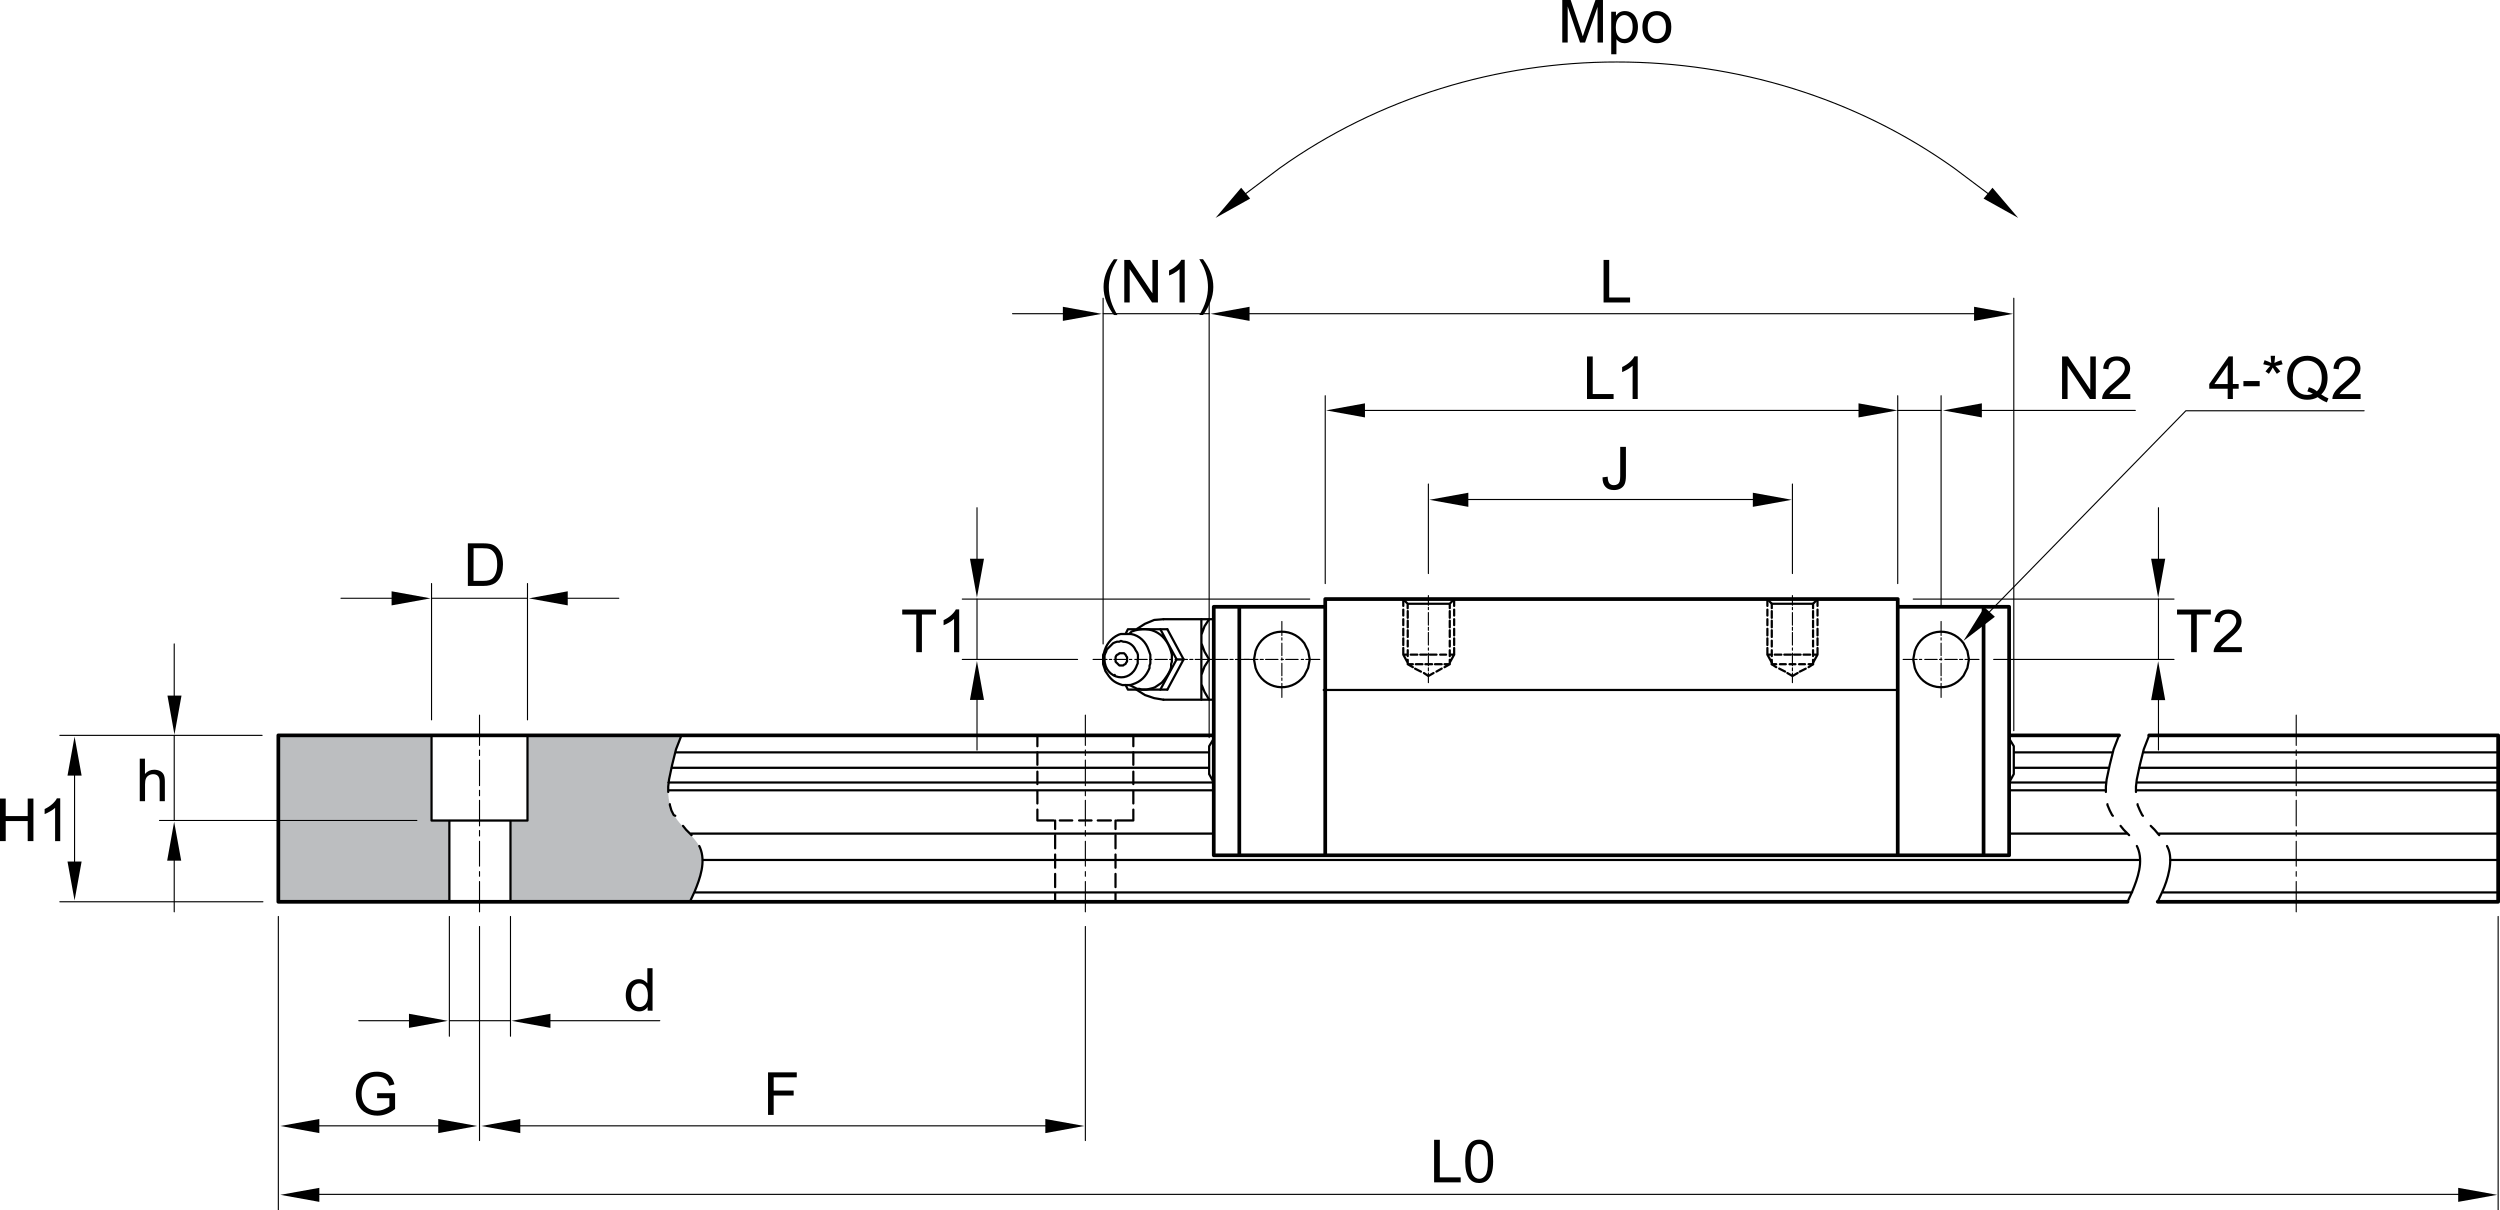 <?xml version="1.0" encoding="utf-8"?>
<!-- Generator: Adobe Illustrator 24.2.3, SVG Export Plug-In . SVG Version: 6.00 Build 0)  -->
<svg version="1.2" baseProfile="tiny" id="Layer_1" xmlns="http://www.w3.org/2000/svg" xmlns:xlink="http://www.w3.org/1999/xlink"
	 x="0px" y="0px" viewBox="0 0 336.64 162.99" overflow="visible" xml:space="preserve">
<path fill="#BCBEC0" d="M94.47,114.65l-0.21-0.52l-0.1-0.21c-0.54-0.96-2.29-2.73-2.29-2.73c-2.03-1.96-1.88-4.57-1.88-4.57v-0.73
	l0.11-0.94l0.42-1.98l0.52-2.09L91.77,99H37.48v22.41h23.03v-10.93h-2.4V99.02h12.92v11.46h-2.29v10.93H92.9l0.63-1.36l0.52-1.33
	l0.42-1.46l0.1-1.35v-0.63L94.47,114.65z"/>
<path fill="none" stroke="#000000" stroke-width="0.5" stroke-linecap="round" stroke-linejoin="round" stroke-miterlimit="10" d="
	M163.44,115.17h107.1 M163.44,81.71h3.44 M166.88,81.71h11.57 M178.45,80.67v34.5 M163.44,115.17V81.71 M166.88,115.17V81.71
	 M255.54,81.71h15 M255.54,80.67v34.5 M267.1,115.17V81.71 M270.54,115.17V81.71 M178.45,80.67h77.1 M289.4,99.02h46.99
	 M270.54,99.02h14.8 M286.48,121.43h-249V99.02h125.96 M336.39,121.43V99.02 M336.39,121.43h-45.84"/>
<path fill="none" stroke="#000000" stroke-width="0.3" stroke-linecap="round" stroke-linejoin="round" stroke-miterlimit="10" d="
	M238.58,81.89v-0.6l-0.6-0.6 M238.58,83.19v-0.9 M238.58,84.47v-0.89 M238.58,85.77v-0.9 M238.58,87.06v-0.79 M238.58,88.35v-0.79
	 M239.18,89.84l-0.6-0.4v-0.59 M240.37,90.43l-0.79-0.4 M242.06,90.63l-0.69,0.4l-0.69-0.4 M243.15,90.04l-0.8,0.4 M244.14,88.85
	v0.59l-0.6,0.4 M244.14,87.55v0.79 M244.14,86.26v0.79 M244.14,84.87v0.9 M244.14,83.58v0.89 M244.14,82.29v0.9 M244.74,80.7
	l-0.6,0.6v0.6 M195.81,87.26v0.89l-0.6,1.09 M195.81,85.96v0.9 M195.81,84.67v0.89 M195.81,83.38v0.8 M195.81,82.09v0.8
	 M195.81,80.7v0.89 M188.96,87.26v0.89l0.59,1.09 M188.96,85.96v0.9 M188.96,84.67v0.89 M188.96,83.38v0.8 M188.96,82.09v0.8
	 M188.96,80.7v0.89 M195.22,88.15h0.6 M193.93,88.15h0.79 M192.54,88.15h0.89 M191.25,88.15h0.89 M189.96,88.15h0.89 M188.96,88.15
	h0.59 M194.52,89.44h0.7 M193.23,89.44h0.9 M191.94,89.44h0.9 M190.65,89.44h0.89 M189.56,89.44h0.69 M189.56,81.3h5.66
	 M195.22,81.89v-0.6l0.6-0.6 M195.22,83.19v-0.9 M195.22,84.47v-0.89 M195.22,85.77v-0.9 M195.22,87.06v-0.79 M195.22,88.35v-0.79
	 M194.52,89.84l0.7-0.4v-0.59 M193.43,90.43l0.7-0.4 M191.74,90.63l0.6,0.4l0.69-0.4 M190.55,90.04l0.79,0.4 M189.56,88.85v0.59
	l0.69,0.4 M189.56,87.55v0.79 M189.56,86.26v0.79 M189.56,84.87v0.9 M189.56,83.58v0.89 M189.56,82.29v0.9 M188.96,80.7l0.59,0.6
	v0.6 M178.25,92.91h77.31"/>
<path fill="none" stroke="#000000" stroke-width="0.3" stroke-linecap="round" stroke-linejoin="round" stroke-miterlimit="10" d="
	M152.09,92.24l0.62,0.31l0.42,0.21h0.31l0.31,0.1h0.62l0.42-0.1l0.42-0.1l0.31-0.11l0.31-0.21l0.31-0.21l0.31-0.21
	c0.44-0.48,1.12-1.44,1.25-2.08v-0.42l0.1-0.31v-0.94c-0.58-2.73-2.75-4.13-5.42-3.13l-0.21,0.21l-0.1,0.11 M156.25,84.73l2.19,4.06
	 M157.19,84.73l2.19,4.06 M156.67,83.38h6.77 M156.67,94.22h6.77 M60.51,121.43v-10.95 M68.74,121.43v-10.95 M71.03,99.02v11.47
	H58.11 M58.11,110.48V99.02 M139.69,100.48v-1.46 M139.69,102.98v-1.67 M139.69,105.58v-1.67 M139.69,108.19v-1.67 M139.69,110.48
	v-1.46 M150.21,111.63v-1.14 M150.21,114.23v-1.77 M150.21,116.84v-1.77 M150.21,119.45v-1.77 M150.21,121.43v-1.15 M142.08,111.63
	v-1.14 M142.08,114.23v-1.77 M142.08,116.84v-1.77 M142.08,119.45v-1.77 M142.08,121.43v-1.15 M152.61,100.48v-1.46 M152.61,102.98
	v-1.67 M152.61,105.58v-1.67 M152.61,108.19v-1.67 M152.61,110.48v-1.46 M141.88,110.48h-2.19 M144.38,110.48h-1.67 M146.98,110.48
	h-1.67 M149.59,110.48h-1.77 M152.61,110.48h-2.19 M237.99,87.26v0.89l0.6,1.09 M237.99,85.96v0.9 M237.99,84.67v0.89 M237.99,83.38
	v0.8 M237.99,82.09v0.8 M237.99,80.7v0.89 M244.74,87.26v0.89l-0.6,1.09 M244.74,85.96v0.9 M244.74,84.67v0.89 M244.74,83.38v0.8
	 M244.74,82.09v0.8 M244.74,80.7v0.89 M238.58,88.15h-0.6 M239.87,88.15h-0.89 M241.16,88.15h-0.89 M242.46,88.15h-0.89
	 M243.75,88.15h-0.89 M244.74,88.15h-0.6 M239.18,89.44h-0.6 M240.47,89.44h-0.79 M241.76,89.44h-0.79 M243.05,89.44h-0.79
	 M244.14,89.44h-0.6 M244.14,81.3h-5.56"/>
<path fill="none" stroke="#000000" stroke-width="0.3" stroke-linecap="round" stroke-linejoin="round" stroke-miterlimit="10" d="
	M153.23,88.8v-0.62l-0.1-0.31l-0.21-0.31c-0.26-0.67-0.96-1.16-1.67-1.15l-0.32-0.11l-0.21,0.11h-0.31l-0.32,0.11l-0.21,0.1
	l-0.42,0.42l-0.21,0.21l-0.21,0.21l-0.1,0.31l-0.11,0.21l-0.1,0.31v0.52c0.05,2.67,3.48,3.38,4.37,0.73l0.1-0.21V88.8H153.23z
	 M154.9,88.8v-0.62l-0.11-0.31l-0.11-0.31c-0.36-1.1-1.21-1.99-2.39-2.19h-1.36l-0.31,0.1c-1.08,0.51-1.71,1.35-1.98,2.5l-0.1,0.21
	v1.25l0.21,0.63l0.1,0.31c0.69,1.06,1.05,1.5,2.29,1.88h1.04l0.32-0.1c1.16-0.37,1.82-1.07,2.29-2.19v-0.31l0.11-0.31V88.8z
	 M151.77,88.8v-0.31l-0.1-0.11l-0.1-0.21l-0.11-0.1l-0.1-0.11h-0.62l-0.1,0.11l-0.21,0.1l-0.11,0.1l-0.1,0.21v0.62l0.1,0.11
	l0.11,0.1l0.1,0.1l0.1,0.1l0.1,0.1h0.52l0.1-0.1l0.21-0.1l0.1-0.21l0.1-0.11L151.77,88.8L151.77,88.8z M156.67,94.22l-1.25-0.21
	l-1.25-0.42l-1.15-0.73 M161.77,89.11v-5.73 M162.82,88.8l-0.62-1.04l-0.42-1.14v-1.15l0.42-1.15l0.62-0.94 M158.44,88.8h0.94
	 M162.82,94.22l-0.62-1.04l-0.42-1.04v-1.25l0.42-1.15l0.62-0.94 M161.77,88.49v5.73 M156.25,92.86l2.19-4.07 M157.19,92.86
	l2.19-4.07"/>
<path fill="none" stroke="#000000" stroke-width="0.3" stroke-linecap="round" stroke-linejoin="round" stroke-miterlimit="10" d="
	M291.8,113.92l0.1,0.21c0.82,1.67-0.02,4.39-0.73,5.94l-0.63,1.36 M289.61,111.21l0.52,0.52l0.62,0.73 M287.84,108.29v0.11
	l0.31,0.73l0.31,0.62l0.1,0.1 M289.4,99.02l-0.73,1.88l-0.52,2.09l-0.42,1.98l-0.11,0.94v0.73 M287.74,113.92l0.1,0.21
	c0.81,1.93,0.02,4.12-0.73,5.94l-0.62,1.36 M285.55,111.21l0.42,0.52l0.73,0.73 M283.78,108.29v0.11l0.31,0.73l0.32,0.62l0.1,0.1
	 M285.34,99.02l-0.73,1.88l-0.52,2.09l-0.42,1.98l-0.1,0.94v0.73 M94.16,113.92l0.1,0.21c0.81,1.93,0.02,4.12-0.73,5.94l-0.63,1.36
	 M91.97,111.21l0.42,0.52l0.73,0.73 M90.2,108.29v0.11l0.21,0.73l0.31,0.62l0.21,0.1 M91.76,99.02l-0.73,1.88l-0.52,2.09l-0.42,1.98
	l-0.11,0.94v0.73 M291.17,120.17h45.21 M93.53,120.17H287.1 M292.21,115.8h44.17 M94.58,115.8h193.58 M290.55,112.25h45.84
	 M270.54,112.25h15.94 M92.91,112.25h70.53 M287.63,106.42h48.76 M270.54,106.42h13.02 M89.99,106.42h73.45 M287.74,105.37h48.65
	 M270.54,105.37h13.02 M89.99,105.37h73.45 M288.57,101.31h47.82 M271.17,101.31h13.34 M90.93,101.31h71.89 M288.05,103.39h48.34
	 M271.17,103.39h12.82 M90.41,103.39h72.41 M163.44,105.37l-0.63-1.15 M162.82,104.23v-3.75l0.63-1.04 M271.17,104.23l-0.63,1.15
	 M271.17,104.23v-3.75l-0.63-1.04 M150.1,90.99v-0.11 M153.02,84.73l1.15-0.73l1.25-0.52l1.25-0.1 M157.19,84.73h-5.31l-0.31,0.62
	 M157.19,92.86h-5.31l-0.31-0.62"/>
<path fill="none" stroke="#000000" stroke-width="0.3" stroke-linecap="round" stroke-linejoin="round" stroke-miterlimit="10" d="
	M265.13,88.8l-0.21-1.15l-0.52-1.04c-1.86-2.49-5.6-1.86-6.56,1.04l-0.21,1.15l0.21,1.15c0.96,2.9,4.7,3.53,6.56,1.04l0.52-1.04
	L265.13,88.8z M176.36,88.8l-0.21-1.15l-0.52-1.04c-1.86-2.49-5.6-1.86-6.56,1.04l-0.21,1.15l0.21,1.15
	c0.96,2.9,4.71,3.53,6.56,1.04l0.52-1.04L176.36,88.8z"/>
<path fill="none" stroke="#000000" stroke-width="0.15" stroke-linecap="round" stroke-linejoin="round" stroke-miterlimit="10" d="
	M172.61,88.59v0.31 M172.61,86.61v1.67 M172.61,85.88v0.31 M172.61,83.69v1.88 M166.36,88.8h1.87 M165.63,88.8h0.42 M163.65,88.8
	h1.67 M162.92,88.8h0.42 M160.94,88.8h1.67 M160.21,88.8h0.42 M158.23,88.8h1.67 M157.5,88.8h0.31 M155.52,88.8h1.67 M154.79,88.8
	h0.31 M152.81,88.8h1.67 M152.09,88.8h0.31 M150,88.8h1.77 M149.38,88.8h0.32 M147.19,88.8h1.88 M64.57,100.37V96.3 M64.57,101.73
	V101 M64.57,105.79v-3.44 M64.57,107.15v-0.73 M64.57,111.21v-3.44 M64.57,112.57v-0.73 M64.57,116.63v-3.34 M64.57,117.99v-0.62
	 M64.57,122.78v-4.07 M146.15,100.37V96.3 M146.15,101.73V101 M146.15,105.79v-3.44 M146.15,107.15v-0.73 M146.15,111.21v-3.44
	 M146.15,112.57v-0.73 M146.15,116.63v-3.34 M146.15,117.99v-0.62 M146.15,122.78v-4.07 M309.2,100.37V96.3 M309.2,101.73V101
	 M309.2,105.79v-3.44 M309.2,107.15v-0.73 M309.2,111.21v-3.44 M309.2,112.57v-0.73 M309.2,116.63v-3.34 M309.2,117.99v-0.62
	 M309.2,122.78v-4.07 M241.36,81.5v-1.3 M241.36,82.09v-0.3 M241.36,84.18v-1.69 M241.36,84.87v-0.4 M241.36,86.86v-1.69
	 M241.36,87.55v-0.3 M241.36,89.64v-1.69 M241.36,90.33v-0.4 M241.36,91.92v-1.29 M192.34,81.5v-1.3 M192.34,82.09v-0.3
	 M192.34,84.18v-1.69 M192.34,84.87v-0.4 M192.34,86.86v-1.69 M192.34,87.55v-0.3 M192.34,89.64v-1.69 M192.34,90.33v-0.4
	 M192.34,91.92v-1.29"/>
<path fill="none" stroke="#000000" stroke-width="0.15" stroke-linecap="round" stroke-linejoin="round" stroke-miterlimit="10" d="
	M42.97,151.6h16.69 M60.51,137.44h8.23 M74.03,137.44h14.81 M55.22,137.44h-6.9 M58.11,80.56h12.92 M76.41,80.56h6.91 M53.03,80.56
	h-7.11 M267.73,26.09l-4.58-3.44c-26.73-19.06-64.13-19.08-90.85,0l-4.58,3.44 M257.63,80.67h35.11 M268.46,88.8h24.28
	 M176.36,80.67h-46.78 M145.1,88.8h-15.52 M146.15,124.76v28.82 M148.54,86.71V40.16 M162.82,99.33V40.16 M178.45,78.58V53.29
	 M192.34,77.23V65.18 M271.17,98.39V40.16 M261.38,81.61V53.29 M255.54,78.58V53.29 M241.36,77.23V65.18 M56.13,110.48H21.48
	 M35.29,99.02H8.06 M35.4,121.43H8.06 M37.48,123.41v39.51 M64.57,124.76v28.82 M68.74,123.41v16.12 M60.51,123.41v16.12
	 M71.03,96.93V78.58 M58.11,96.93V78.58 M336.39,123.41v39.51 M258.15,88.8h-1.88 M258.77,88.8h-0.31 M260.85,88.8h-1.67
	 M261.48,88.8h-0.31 M263.56,88.8h-1.67 M264.29,88.8h-0.42 M266.48,88.8h-1.88 M261.38,92.03v1.88 M261.38,91.3v0.32 M261.38,89.32
	v1.67 M261.38,88.59v0.31 M261.38,86.61v1.67 M261.38,85.88v0.31 M261.38,83.69v1.88 M175.84,88.8h1.87 M175.22,88.8h0.31
	 M173.13,88.8h1.67 M172.51,88.8h0.31 M170.42,88.8h1.67 M169.69,88.8h0.42 M167.51,88.8h1.88 M172.61,92.03v1.88 M172.61,91.3v0.32
	 M172.61,89.32v1.67"/>
<path fill="none" stroke="#000000" stroke-width="0.15" stroke-linecap="round" stroke-linejoin="round" stroke-miterlimit="10" d="
	M267.53,82.76l26.81-27.45h24 M290.65,88.8v-8.13 M290.65,75.58v-7.21 M290.65,93.7v7.3 M131.56,88.8v-8.13 M131.56,75.51v-7.14
	 M131.56,93.76V101 M162.82,42.24h-14.27 M143.61,42.24h-7.26 M168.13,42.24h98.21 M255.54,55.27h5.83 M266.72,55.27h20.81
	 M183.72,55.27h67 M197.51,67.26h38.83 M23.46,110.48V99.02 M23.46,93.97v-7.26 M23.46,115.76v7.02 M10.04,116.31v-12.42
	 M42.72,160.83h288.47 M69.66,151.6h71.69"/>
<polygon points="9.09,104.44 10.99,104.44 10.04,99.19 "/>
<polygon points="52.73,79.62 52.73,81.52 57.98,80.57 "/>
<polygon points="143.12,41.31 143.12,43.21 148.36,42.26 "/>
<polygon points="168.26,41.31 168.26,43.21 163.01,42.26 "/>
<polygon points="167.13,25.28 168.34,26.74 163.68,29.34 "/>
<polygon points="268.3,25.28 267.1,26.74 271.76,29.34 "/>
<polygon points="183.8,54.31 183.8,56.21 178.56,55.26 "/>
<polygon points="197.72,66.35 197.72,68.25 192.47,67.3 "/>
<polygon points="250.26,54.31 250.26,56.21 255.51,55.26 "/>
<polygon points="266.87,54.31 266.87,56.21 261.62,55.26 "/>
<polygon points="289.66,75.24 291.56,75.24 290.61,80.49 "/>
<polygon points="289.66,94.28 291.56,94.28 290.61,89.04 "/>
<polygon points="267.21,81.77 268.62,83.05 264.39,86.3 "/>
<polygon points="265.82,41.31 265.82,43.21 271.07,42.26 "/>
<polygon points="236.03,66.35 236.03,68.25 241.28,67.3 "/>
<polygon points="76.45,79.62 76.45,81.52 71.21,80.57 "/>
<polygon points="55.07,136.51 55.07,138.41 60.31,137.46 "/>
<polygon points="74.12,136.51 74.12,138.41 68.87,137.46 "/>
<polygon points="70.06,150.68 70.06,152.58 64.81,151.62 "/>
<polygon points="43,159.95 43,161.84 37.75,160.89 "/>
<polygon points="331.01,159.95 331.01,161.84 336.26,160.89 "/>
<polygon points="43,150.68 43,152.58 37.75,151.62 "/>
<polygon points="59.01,150.68 59.01,152.58 64.25,151.62 "/>
<polygon points="140.76,150.68 140.76,152.58 146,151.62 "/>
<polygon points="22.51,115.89 24.4,115.89 23.45,110.65 "/>
<polygon points="9.09,116.01 10.99,116.01 10.04,121.25 "/>
<polygon points="22.55,93.67 24.44,93.67 23.49,98.92 "/>
<polygon points="130.61,75.24 132.5,75.24 131.55,80.48 "/>
<polygon points="130.61,94.25 132.5,94.25 131.55,89 "/>
<path d="M210.37,5.73V0h1.13l1.36,4.05c0.13,0.38,0.22,0.66,0.27,0.85c0.07-0.21,0.17-0.51,0.31-0.92l1.4-3.98h1.01v5.73h-0.73v-4.8
	l-1.68,4.8h-0.68l-1.66-4.86v4.86H210.37"/>
<path d="M217.58,3.68c0,0.54,0.11,0.93,0.33,1.19c0.22,0.26,0.48,0.38,0.79,0.38c0.32,0,0.59-0.13,0.81-0.4s0.34-0.67,0.34-1.23
	c0-0.53-0.11-0.93-0.33-1.19s-0.48-0.4-0.79-0.4c-0.3,0-0.57,0.14-0.8,0.42S217.58,3.14,217.58,3.68 M216.96,7.33V1.58h0.64v0.54
	c0.15-0.21,0.32-0.37,0.51-0.47c0.19-0.1,0.42-0.16,0.69-0.16c0.36,0,0.67,0.09,0.94,0.27s0.48,0.44,0.61,0.77
	c0.14,0.33,0.21,0.7,0.21,1.09c0,0.42-0.08,0.81-0.23,1.15s-0.37,0.6-0.66,0.78c-0.29,0.18-0.6,0.27-0.92,0.27
	c-0.23,0-0.45-0.05-0.63-0.15c-0.19-0.1-0.34-0.22-0.46-0.38v2.02h-0.7V7.33z"/>
<path d="M221.87,3.65c0,0.53,0.11,0.93,0.35,1.2c0.23,0.27,0.53,0.4,0.88,0.4s0.64-0.13,0.88-0.4c0.23-0.27,0.35-0.67,0.35-1.22
	c0-0.52-0.12-0.91-0.35-1.17c-0.23-0.27-0.52-0.4-0.87-0.4c-0.35,0-0.65,0.13-0.88,0.4C221.99,2.72,221.87,3.12,221.87,3.65
	 M221.16,3.66c0-0.77,0.21-1.34,0.64-1.71c0.36-0.31,0.79-0.46,1.31-0.46c0.57,0,1.04,0.19,1.4,0.56s0.54,0.89,0.54,1.55
	c0,0.53-0.08,0.96-0.24,1.26c-0.16,0.31-0.39,0.54-0.7,0.71s-0.64,0.25-1,0.25c-0.58,0-1.05-0.19-1.41-0.56
	C221.34,4.89,221.16,4.36,221.16,3.66"/>
<polygon points="215.93,40.73 215.93,35 216.69,35 216.69,40.06 219.5,40.06 219.5,40.73 "/>
<path d="M150,42.42c-0.39-0.49-0.72-1.06-0.99-1.72s-0.41-1.34-0.41-2.04c0-0.62,0.1-1.21,0.3-1.78c0.23-0.66,0.6-1.31,1.09-1.97
	h0.5c-0.32,0.54-0.53,0.93-0.63,1.16c-0.16,0.36-0.29,0.73-0.38,1.13c-0.11,0.49-0.17,0.98-0.17,1.47c0,1.25,0.39,2.51,1.17,3.76
	L150,42.42"/>
<polygon points="151.39,40.73 151.39,35 152.17,35 155.18,39.5 155.18,35 155.92,35 155.92,40.73 155.13,40.73 152.12,36.23 
	152.12,40.73 "/>
<path d="M159.54,40.73h-0.71v-4.48c-0.17,0.16-0.39,0.32-0.67,0.49c-0.27,0.16-0.52,0.28-0.74,0.36v-0.68
	c0.39-0.18,0.74-0.41,1.03-0.67s0.5-0.52,0.62-0.77h0.46v5.75"/>
<path d="M161.99,42.42h-0.5c0.78-1.25,1.17-2.5,1.17-3.76c0-0.49-0.06-0.98-0.17-1.46c-0.09-0.39-0.21-0.77-0.37-1.13
	c-0.1-0.23-0.31-0.63-0.63-1.17h0.5c0.49,0.66,0.85,1.31,1.09,1.97c0.2,0.57,0.3,1.16,0.3,1.78c0,0.7-0.14,1.38-0.41,2.04
	C162.7,41.36,162.38,41.93,161.99,42.42"/>
<polygon points="213.7,53.73 213.7,48 214.47,48 214.47,53.06 217.28,53.06 217.28,53.73 "/>
<path d="M220.54,53.73h-0.7v-4.48c-0.17,0.16-0.39,0.32-0.67,0.49c-0.28,0.16-0.52,0.28-0.74,0.36v-0.68
	c0.39-0.18,0.74-0.41,1.03-0.67s0.5-0.52,0.62-0.77h0.45v5.75"/>
<polygon points="277.67,53.73 277.67,48 278.46,48 281.47,52.5 281.47,48 282.21,48 282.21,53.73 281.42,53.73 278.41,49.23 
	278.41,53.73 "/>
<path d="M286.86,53.06v0.67h-3.8c0-0.17,0.02-0.33,0.08-0.49c0.1-0.26,0.25-0.51,0.47-0.76s0.52-0.54,0.92-0.86
	c0.62-0.52,1.04-0.92,1.26-1.22c0.22-0.3,0.33-0.58,0.33-0.85c0-0.28-0.1-0.51-0.3-0.7c-0.2-0.19-0.46-0.29-0.78-0.29
	c-0.34,0-0.61,0.1-0.81,0.31c-0.2,0.21-0.31,0.49-0.31,0.86l-0.72-0.09c0.05-0.54,0.24-0.95,0.56-1.23s0.76-0.42,1.3-0.42
	c0.55,0,0.98,0.15,1.3,0.46c0.32,0.3,0.48,0.68,0.48,1.13c0,0.23-0.05,0.45-0.14,0.67c-0.09,0.22-0.25,0.46-0.46,0.7
	c-0.22,0.25-0.58,0.58-1.08,1.01c-0.42,0.35-0.7,0.6-0.82,0.72c-0.12,0.13-0.22,0.25-0.3,0.38H286.86"/>
<path d="M299.97,51.72v-2.56l-1.79,2.56H299.97z M299.97,53.73v-1.38h-2.48v-0.64l2.62-3.72h0.56v3.72h0.78v0.64h-0.78v1.38H299.97z
	"/>
<rect x="302.09" y="51.31" width="2.19" height="0.7"/>
<path d="M304.76,49.05l0.18-0.55c0.41,0.14,0.71,0.27,0.9,0.38c-0.05-0.47-0.08-0.79-0.08-0.97h0.59c-0.01,0.26-0.04,0.58-0.09,0.96
	c0.27-0.13,0.58-0.26,0.93-0.37l0.18,0.55c-0.33,0.11-0.66,0.19-0.98,0.22c0.16,0.14,0.38,0.39,0.67,0.74l-0.47,0.33
	c-0.15-0.21-0.34-0.49-0.55-0.85c-0.2,0.37-0.38,0.65-0.52,0.85l-0.46-0.33c0.3-0.37,0.52-0.62,0.64-0.74
	C305.38,49.2,305.06,49.13,304.76,49.05"/>
<path d="M310.91,52.14c0.43,0.12,0.79,0.3,1.07,0.55c0.44-0.4,0.66-1.02,0.66-1.83c0-0.46-0.08-0.87-0.23-1.21
	c-0.16-0.35-0.38-0.61-0.69-0.8c-0.3-0.19-0.64-0.29-1.02-0.29c-0.56,0-1.03,0.19-1.4,0.58c-0.37,0.39-0.56,0.96-0.56,1.73
	c0,0.74,0.18,1.31,0.55,1.71c0.36,0.4,0.83,0.6,1.4,0.6c0.27,0,0.52-0.05,0.76-0.15c-0.24-0.15-0.48-0.26-0.75-0.33L310.91,52.14
	 M312.57,53.11c0.35,0.25,0.68,0.43,0.97,0.54l-0.22,0.53c-0.41-0.15-0.82-0.38-1.23-0.7c-0.42,0.24-0.89,0.35-1.4,0.35
	c-0.52,0-0.98-0.12-1.4-0.38c-0.42-0.25-0.74-0.6-0.97-1.05s-0.34-0.96-0.34-1.53s0.11-1.08,0.34-1.54s0.55-0.82,0.97-1.06
	s0.89-0.36,1.41-0.36c0.53,0,1,0.12,1.42,0.38c0.42,0.25,0.75,0.6,0.97,1.05s0.33,0.96,0.33,1.53c0,0.47-0.07,0.89-0.21,1.27
	C313.08,52.5,312.86,52.83,312.57,53.11"/>
<path d="M317.87,53.06v0.67h-3.8c0-0.17,0.02-0.33,0.08-0.49c0.1-0.26,0.25-0.51,0.47-0.76c0.21-0.25,0.52-0.54,0.92-0.86
	c0.62-0.52,1.04-0.92,1.26-1.22c0.22-0.3,0.33-0.58,0.33-0.85c0-0.28-0.1-0.51-0.3-0.7c-0.2-0.19-0.46-0.29-0.78-0.29
	c-0.34,0-0.61,0.1-0.81,0.31c-0.2,0.21-0.31,0.49-0.31,0.86l-0.72-0.09c0.05-0.54,0.24-0.95,0.56-1.23s0.76-0.42,1.3-0.42
	c0.55,0,0.98,0.15,1.3,0.46c0.32,0.3,0.48,0.68,0.48,1.13c0,0.23-0.05,0.45-0.14,0.67c-0.09,0.22-0.25,0.46-0.47,0.7
	c-0.22,0.25-0.58,0.58-1.08,1.01c-0.42,0.35-0.7,0.6-0.82,0.72c-0.12,0.13-0.22,0.25-0.3,0.38H317.87"/>
<polygon points="295.05,87.82 295.05,82.75 293.15,82.75 293.15,82.08 297.7,82.08 297.7,82.75 295.81,82.75 295.81,87.82 "/>
<path d="M301.88,87.14v0.67h-3.8c-0.01-0.17,0.02-0.33,0.08-0.49c0.1-0.26,0.25-0.51,0.46-0.76c0.22-0.25,0.52-0.54,0.92-0.86
	c0.62-0.52,1.04-0.92,1.26-1.22s0.33-0.58,0.33-0.85c0-0.28-0.1-0.51-0.3-0.7c-0.2-0.19-0.46-0.29-0.78-0.29
	c-0.34,0-0.61,0.1-0.82,0.31c-0.2,0.21-0.31,0.49-0.31,0.86l-0.72-0.09c0.05-0.54,0.24-0.95,0.56-1.23c0.33-0.28,0.76-0.42,1.3-0.42
	c0.55,0,0.98,0.15,1.3,0.46c0.32,0.3,0.48,0.68,0.48,1.13c0,0.23-0.05,0.45-0.14,0.67c-0.09,0.22-0.25,0.46-0.47,0.7
	c-0.22,0.25-0.58,0.58-1.08,1.01c-0.42,0.35-0.7,0.6-0.82,0.72c-0.12,0.13-0.22,0.25-0.3,0.38L301.88,87.14"/>
<polygon points="123.38,87.82 123.38,82.75 121.49,82.75 121.49,82.08 126.04,82.08 126.04,82.75 124.14,82.75 124.14,87.82 "/>
<path d="M129.17,87.82h-0.7v-4.48c-0.17,0.16-0.39,0.32-0.67,0.49c-0.28,0.16-0.52,0.28-0.74,0.36V83.5
	c0.39-0.18,0.74-0.41,1.03-0.67c0.29-0.26,0.5-0.52,0.62-0.77h0.45L129.17,87.82"/>
<path d="M63.76,78.22h1.22c0.38,0,0.67-0.03,0.89-0.1c0.21-0.07,0.39-0.17,0.51-0.3c0.18-0.18,0.32-0.42,0.42-0.73
	c0.1-0.3,0.15-0.67,0.15-1.11c0-0.6-0.1-1.06-0.29-1.39c-0.2-0.32-0.43-0.54-0.71-0.65c-0.2-0.08-0.53-0.12-0.98-0.12h-1.2
	L63.76,78.22 M63,78.89v-5.73h1.97c0.45,0,0.79,0.03,1.02,0.08c0.33,0.07,0.61,0.21,0.84,0.41c0.3,0.26,0.53,0.58,0.68,0.98
	s0.22,0.85,0.22,1.36c0,0.43-0.05,0.82-0.15,1.16c-0.1,0.34-0.23,0.62-0.39,0.84c-0.16,0.22-0.33,0.39-0.52,0.52
	c-0.19,0.13-0.42,0.22-0.68,0.29c-0.27,0.07-0.57,0.1-0.92,0.1H63V78.89z"/>
<path d="M18.82,107.89v-5.73h0.7v2.06c0.33-0.38,0.74-0.57,1.24-0.57c0.31,0,0.57,0.06,0.8,0.18s0.39,0.29,0.49,0.5
	s0.15,0.52,0.15,0.93v2.63h-0.7v-2.63c0-0.35-0.08-0.61-0.23-0.77c-0.15-0.16-0.37-0.24-0.64-0.24c-0.21,0-0.4,0.05-0.59,0.16
	c-0.18,0.11-0.32,0.25-0.39,0.44c-0.08,0.18-0.12,0.44-0.12,0.77v2.27H18.82"/>
<path d="M50.78,147.88v-0.67h2.42v2.12c-0.37,0.3-0.76,0.52-1.15,0.67c-0.4,0.15-0.8,0.23-1.22,0.23c-0.56,0-1.07-0.12-1.53-0.36
	s-0.81-0.59-1.04-1.04c-0.24-0.46-0.35-0.96-0.35-1.53c0-0.56,0.12-1.08,0.35-1.56s0.57-0.84,1-1.08c0.44-0.24,0.94-0.35,1.51-0.35
	c0.41,0,0.79,0.07,1.12,0.2c0.33,0.14,0.6,0.32,0.79,0.56c0.19,0.24,0.33,0.55,0.43,0.94l-0.7,0.19c-0.09-0.29-0.19-0.52-0.32-0.69
	s-0.31-0.3-0.54-0.4c-0.24-0.1-0.5-0.15-0.78-0.15c-0.34,0-0.64,0.05-0.89,0.16s-0.45,0.24-0.61,0.42
	c-0.15,0.17-0.27,0.36-0.36,0.57c-0.15,0.35-0.22,0.74-0.22,1.15c0,0.51,0.09,0.94,0.26,1.28c0.18,0.34,0.43,0.6,0.76,0.77
	c0.33,0.17,0.69,0.25,1.06,0.25c0.33,0,0.64-0.06,0.95-0.19s0.55-0.26,0.71-0.41v-1.08H50.78"/>
<polygon points="103.42,150.13 103.42,144.4 107.29,144.4 107.29,145.07 104.18,145.07 104.18,146.85 106.87,146.85 106.87,147.52 
	104.18,147.52 104.18,150.13 "/>
<polygon points="193.11,159.21 193.11,153.48 193.88,153.48 193.88,158.54 196.69,158.54 196.69,159.21 "/>
<path d="M198.02,156.39c0,0.95,0.11,1.57,0.34,1.88c0.22,0.31,0.5,0.46,0.83,0.46s0.6-0.15,0.83-0.46c0.22-0.31,0.34-0.94,0.34-1.88
	s-0.11-1.57-0.33-1.88s-0.5-0.46-0.84-0.46c-0.33,0-0.59,0.14-0.79,0.41C198.14,154.8,198.02,155.45,198.02,156.39 M197.3,156.39
	c0-0.68,0.07-1.22,0.21-1.64s0.35-0.73,0.62-0.96c0.28-0.22,0.63-0.33,1.05-0.33c0.31,0,0.58,0.06,0.82,0.19
	c0.24,0.12,0.43,0.3,0.58,0.53c0.15,0.23,0.27,0.52,0.35,0.85c0.09,0.33,0.13,0.79,0.13,1.35c0,0.67-0.07,1.22-0.21,1.63
	c-0.14,0.42-0.35,0.73-0.62,0.96c-0.28,0.22-0.63,0.33-1.05,0.33c-0.56,0-0.99-0.2-1.31-0.58
	C197.49,158.24,197.3,157.46,197.3,156.39"/>
<path d="M84.98,134.02c0,0.53,0.11,0.93,0.34,1.19c0.22,0.27,0.49,0.4,0.8,0.4c0.31,0,0.57-0.13,0.79-0.38s0.33-0.64,0.33-1.16
	c0-0.57-0.11-0.99-0.33-1.25c-0.22-0.27-0.49-0.4-0.81-0.4s-0.58,0.13-0.79,0.39C85.08,133.06,84.98,133.47,84.98,134.02
	 M87.21,136.09v-0.52c-0.26,0.41-0.65,0.62-1.16,0.62c-0.33,0-0.64-0.09-0.91-0.27c-0.28-0.18-0.49-0.44-0.65-0.76
	c-0.15-0.33-0.23-0.7-0.23-1.13c0-0.41,0.07-0.79,0.21-1.13c0.14-0.34,0.35-0.6,0.62-0.78c0.28-0.18,0.59-0.27,0.93-0.27
	c0.25,0,0.47,0.05,0.67,0.16s0.35,0.24,0.48,0.41v-2.05h0.7v5.73L87.21,136.09L87.21,136.09z"/>
<polygon points="0,113.26 0,107.53 0.77,107.53 0.77,109.89 3.73,109.89 3.73,107.53 4.5,107.53 4.5,113.26 3.73,113.26 
	3.73,110.56 0.77,110.56 0.77,113.26 "/>
<path d="M8.12,113.26h-0.7v-4.48c-0.17,0.16-0.39,0.32-0.67,0.48s-0.52,0.28-0.74,0.36v-0.68c0.39-0.18,0.74-0.41,1.03-0.67
	c0.29-0.26,0.5-0.52,0.62-0.77h0.45v5.76"/>
<path d="M215.79,64.28l0.69-0.09c0.02,0.44,0.1,0.74,0.24,0.9s0.34,0.24,0.6,0.24c0.19,0,0.35-0.04,0.49-0.13s0.23-0.21,0.28-0.36
	s0.08-0.39,0.08-0.72v-3.95h0.77v3.9c0,0.48-0.06,0.85-0.17,1.11s-0.3,0.46-0.55,0.6s-0.54,0.21-0.88,0.21
	c-0.5,0-0.89-0.14-1.15-0.43C215.91,65.27,215.78,64.84,215.79,64.28"/>
</svg>
